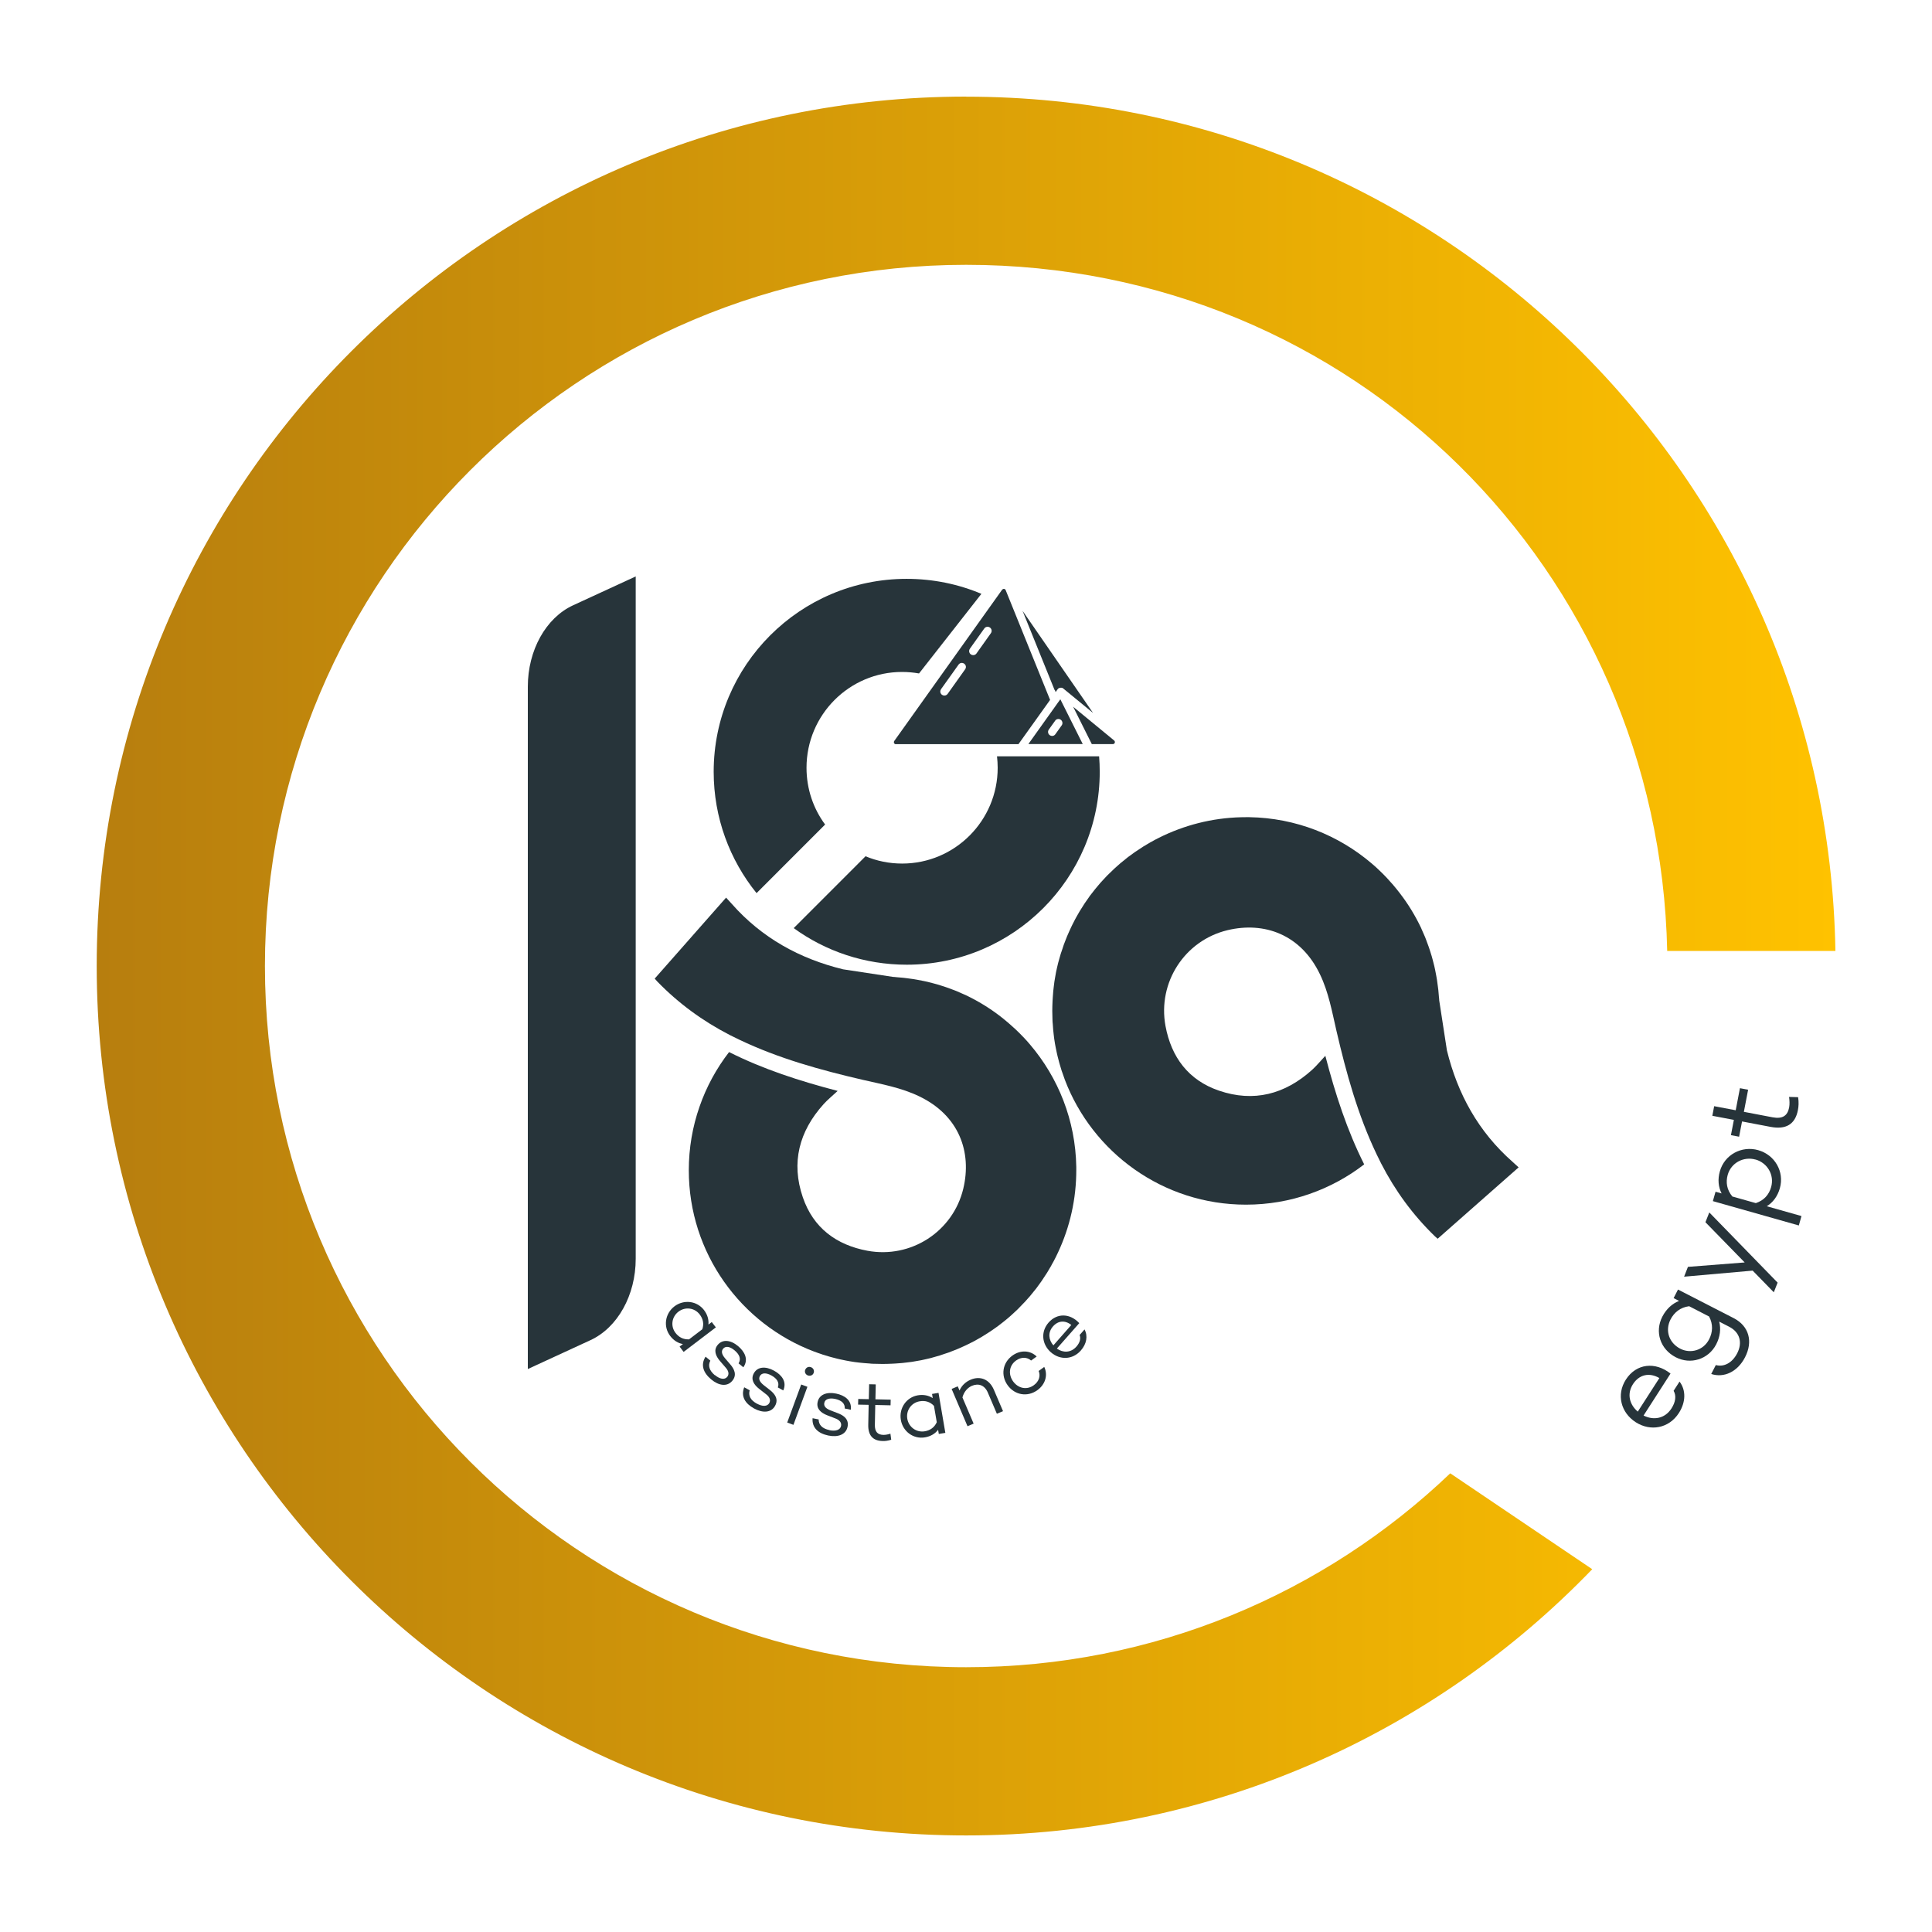 <svg width="100" height="100" viewBox="0 0 100 100" fill="none" xmlns="http://www.w3.org/2000/svg">
<path d="M50.007 5C25.154 5 5.006 25.148 5.006 50.001C5.006 74.855 25.154 95.002 50.007 95.002C62.736 95.002 74.226 89.717 82.414 81.222L75.065 76.259C68.549 82.478 59.726 86.295 50.007 86.295C29.962 86.295 13.713 70.046 13.713 50.001C13.713 29.956 29.962 13.707 50.007 13.707C70.052 13.707 85.878 29.536 86.294 49.221H95.001C94.585 24.728 74.603 5.004 50.011 5.004" fill="url(#paint0_linear_478_7527)"/>
<path d="M29.659 31.332C28.254 31.981 27.32 33.66 27.32 35.54V70.861L30.565 69.365C31.969 68.716 32.904 67.037 32.904 65.157V29.836L29.659 31.332Z" fill="#27343A"/>
<path d="M74.494 51.783C74.494 51.727 74.487 51.67 74.48 51.617C74.473 51.494 74.462 51.37 74.448 51.247C74.441 51.18 74.434 51.117 74.423 51.053C74.409 50.94 74.395 50.827 74.377 50.714C74.367 50.647 74.353 50.58 74.342 50.513C74.324 50.404 74.303 50.294 74.279 50.185C74.264 50.122 74.25 50.058 74.236 49.991C74.208 49.882 74.18 49.772 74.152 49.663C74.138 49.603 74.12 49.543 74.102 49.483C74.07 49.37 74.032 49.257 73.996 49.144C73.979 49.092 73.961 49.039 73.943 48.989C73.901 48.866 73.855 48.746 73.809 48.626C73.795 48.587 73.778 48.545 73.763 48.506C73.704 48.365 73.644 48.227 73.58 48.09C73.573 48.072 73.566 48.054 73.559 48.037C73.252 47.391 72.882 46.784 72.451 46.227C72.345 46.089 72.236 45.952 72.123 45.821C72.12 45.814 72.112 45.811 72.109 45.803C72 45.676 71.887 45.553 71.774 45.43L71.753 45.408C71.64 45.288 71.52 45.169 71.396 45.052C71.393 45.049 71.386 45.041 71.382 45.038C71.259 44.918 71.128 44.802 70.994 44.689C69.283 43.232 67.075 42.336 64.662 42.297C64.605 42.297 64.549 42.297 64.492 42.297C64.415 42.297 64.341 42.297 64.263 42.3H64.249C62.721 42.336 61.282 42.717 59.994 43.359C59.853 43.429 59.712 43.503 59.575 43.584C59.575 43.584 59.571 43.584 59.568 43.584C59.433 43.662 59.299 43.74 59.169 43.821C59.165 43.821 59.158 43.828 59.155 43.831C59.028 43.913 58.901 43.997 58.774 44.082C58.767 44.086 58.76 44.093 58.753 44.096C58.633 44.181 58.513 44.269 58.393 44.357C58.382 44.364 58.372 44.375 58.361 44.382C58.248 44.47 58.135 44.562 58.026 44.654C58.015 44.664 58.001 44.675 57.987 44.685C57.878 44.777 57.775 44.869 57.673 44.964C57.659 44.978 57.641 44.992 57.627 45.01C57.528 45.102 57.43 45.197 57.334 45.292C57.317 45.31 57.299 45.331 57.278 45.349C57.186 45.444 57.098 45.539 57.01 45.638C56.989 45.659 56.968 45.684 56.946 45.708C56.862 45.803 56.781 45.899 56.703 45.998C56.682 46.026 56.661 46.054 56.636 46.082C56.558 46.178 56.484 46.273 56.41 46.371C56.385 46.403 56.364 46.439 56.34 46.474C56.273 46.569 56.206 46.664 56.138 46.763C56.114 46.802 56.089 46.841 56.064 46.88C56.004 46.975 55.944 47.07 55.884 47.165C55.856 47.211 55.831 47.257 55.807 47.299C55.754 47.395 55.697 47.486 55.648 47.582C55.62 47.631 55.595 47.684 55.571 47.733C55.525 47.825 55.475 47.917 55.433 48.012C55.408 48.068 55.383 48.125 55.355 48.181C55.313 48.27 55.274 48.361 55.235 48.453C55.211 48.513 55.186 48.576 55.161 48.64C55.126 48.728 55.091 48.816 55.059 48.904C55.034 48.971 55.013 49.039 54.992 49.109C54.964 49.197 54.932 49.282 54.904 49.367C54.883 49.441 54.861 49.515 54.84 49.589C54.816 49.674 54.791 49.755 54.77 49.839C54.752 49.92 54.734 49.998 54.713 50.079C54.696 50.16 54.674 50.238 54.66 50.319C54.643 50.407 54.629 50.492 54.614 50.58C54.6 50.654 54.586 50.732 54.576 50.806C54.562 50.901 54.551 50.996 54.54 51.092C54.533 51.162 54.523 51.233 54.516 51.307C54.505 51.416 54.498 51.526 54.491 51.635C54.491 51.695 54.48 51.752 54.48 51.811C54.473 51.981 54.466 52.15 54.466 52.323C54.466 52.496 54.47 52.651 54.477 52.813C54.477 52.877 54.484 52.937 54.491 53C54.498 53.099 54.502 53.198 54.512 53.293C54.519 53.374 54.53 53.452 54.537 53.529C54.547 53.607 54.554 53.685 54.565 53.762C54.579 53.854 54.593 53.942 54.607 54.031C54.618 54.094 54.629 54.157 54.643 54.221C54.66 54.32 54.681 54.415 54.703 54.51C54.713 54.563 54.724 54.612 54.738 54.662C54.763 54.768 54.791 54.874 54.819 54.976C54.83 55.015 54.84 55.053 54.851 55.089C54.883 55.202 54.918 55.315 54.953 55.428C54.96 55.449 54.967 55.473 54.978 55.495C55.017 55.618 55.062 55.742 55.108 55.865C55.108 55.865 55.108 55.865 55.108 55.868C56.541 59.657 60.203 62.353 64.492 62.353C65.642 62.353 66.75 62.159 67.78 61.799C68.81 61.442 69.766 60.92 70.61 60.268C69.721 58.497 69.117 56.634 68.599 54.648C68.348 54.916 68.147 55.163 67.914 55.375C66.51 56.641 64.894 57.068 63.092 56.451C61.511 55.911 60.626 54.718 60.326 53.106C59.91 50.855 61.317 48.679 63.536 48.146C65.438 47.691 67.332 48.365 68.32 50.428C68.768 51.356 68.945 52.362 69.174 53.353C69.682 55.54 70.278 57.703 71.248 59.735C71.326 59.897 71.407 60.059 71.488 60.222C72.211 61.629 73.132 62.889 74.268 63.989C74.307 64.028 74.353 64.064 74.413 64.117C75.806 62.889 77.193 61.668 78.604 60.423C78.487 60.317 78.385 60.222 78.283 60.13C76.522 58.578 75.443 56.62 74.892 54.366" fill="#27343A"/>
<path d="M46.222 50.564C46.278 50.564 46.335 50.571 46.388 50.578C46.511 50.585 46.634 50.596 46.758 50.61C46.825 50.617 46.888 50.624 46.952 50.634C47.065 50.648 47.178 50.663 47.291 50.68C47.358 50.691 47.425 50.705 47.492 50.715C47.601 50.733 47.71 50.754 47.82 50.779C47.883 50.793 47.947 50.807 48.014 50.821C48.123 50.85 48.233 50.878 48.342 50.906C48.402 50.92 48.462 50.938 48.522 50.955C48.635 50.987 48.748 51.026 48.861 51.061C48.913 51.079 48.966 51.096 49.016 51.114C49.139 51.157 49.259 51.202 49.379 51.248C49.418 51.262 49.46 51.28 49.499 51.294C49.64 51.354 49.778 51.414 49.915 51.477C49.933 51.485 49.951 51.492 49.968 51.499C50.614 51.806 51.221 52.176 51.778 52.606C51.916 52.716 52.053 52.825 52.184 52.938C52.191 52.942 52.194 52.949 52.201 52.952C52.328 53.062 52.452 53.174 52.575 53.287L52.596 53.309C52.716 53.421 52.836 53.541 52.953 53.665C52.956 53.668 52.963 53.675 52.967 53.679C53.087 53.802 53.203 53.933 53.316 54.067C54.773 55.778 55.669 57.986 55.708 60.399C55.708 60.459 55.708 60.516 55.708 60.572C55.708 60.65 55.708 60.724 55.705 60.802V60.816C55.669 62.343 55.288 63.783 54.646 65.07C54.576 65.211 54.502 65.353 54.42 65.49C54.42 65.49 54.42 65.494 54.42 65.497C54.343 65.631 54.265 65.765 54.184 65.896C54.184 65.899 54.177 65.906 54.173 65.91C54.092 66.037 54.008 66.164 53.923 66.291C53.919 66.298 53.912 66.305 53.909 66.312C53.824 66.432 53.736 66.552 53.648 66.672C53.641 66.683 53.63 66.693 53.623 66.704C53.535 66.817 53.443 66.929 53.351 67.039C53.341 67.049 53.33 67.064 53.32 67.078C53.228 67.187 53.136 67.289 53.041 67.392C53.027 67.406 53.013 67.423 52.995 67.437C52.903 67.536 52.808 67.635 52.713 67.73C52.695 67.748 52.674 67.766 52.656 67.787C52.561 67.878 52.466 67.967 52.367 68.055C52.346 68.076 52.321 68.097 52.297 68.118C52.201 68.203 52.106 68.284 52.007 68.362C51.979 68.383 51.951 68.404 51.923 68.429C51.827 68.506 51.732 68.581 51.633 68.654C51.602 68.679 51.566 68.7 51.531 68.725C51.436 68.792 51.341 68.859 51.242 68.926C51.203 68.951 51.164 68.976 51.125 69C51.03 69.06 50.935 69.12 50.84 69.18C50.794 69.208 50.748 69.233 50.706 69.258C50.61 69.311 50.519 69.367 50.423 69.417C50.374 69.445 50.321 69.469 50.272 69.494C50.18 69.54 50.088 69.589 49.993 69.632C49.937 69.656 49.88 69.681 49.824 69.709C49.735 69.752 49.644 69.79 49.552 69.829C49.492 69.854 49.428 69.879 49.365 69.903C49.277 69.939 49.189 69.974 49.1 70.006C49.033 70.03 48.966 70.052 48.896 70.073C48.808 70.101 48.723 70.133 48.638 70.161C48.564 70.182 48.49 70.203 48.416 70.224C48.331 70.249 48.25 70.274 48.166 70.295C48.084 70.313 48.007 70.33 47.926 70.351C47.844 70.369 47.767 70.39 47.686 70.404C47.597 70.422 47.513 70.436 47.425 70.45C47.351 70.464 47.273 70.478 47.199 70.489C47.104 70.503 47.008 70.514 46.913 70.524C46.843 70.531 46.772 70.542 46.698 70.549C46.589 70.56 46.479 70.567 46.37 70.574C46.31 70.574 46.253 70.584 46.194 70.584C46.024 70.591 45.855 70.598 45.682 70.598C45.509 70.598 45.354 70.595 45.192 70.588C45.128 70.588 45.068 70.581 45.005 70.574C44.906 70.567 44.807 70.563 44.712 70.552C44.631 70.546 44.553 70.535 44.475 70.528C44.398 70.517 44.32 70.51 44.243 70.5C44.151 70.486 44.063 70.471 43.974 70.457C43.911 70.447 43.847 70.436 43.784 70.422C43.685 70.404 43.59 70.383 43.495 70.362C43.442 70.351 43.392 70.341 43.343 70.327C43.237 70.302 43.131 70.274 43.029 70.246C42.99 70.235 42.951 70.224 42.916 70.214C42.803 70.182 42.69 70.147 42.577 70.112C42.556 70.105 42.532 70.097 42.51 70.087C42.387 70.048 42.263 70.002 42.14 69.956C42.14 69.956 42.14 69.956 42.136 69.956C38.348 68.524 35.652 64.862 35.652 60.572C35.652 59.422 35.846 58.315 36.206 57.284C36.562 56.254 37.085 55.298 37.737 54.455C39.508 55.344 41.371 55.947 43.357 56.466C43.089 56.716 42.842 56.917 42.63 57.15C41.364 58.554 40.937 60.17 41.554 61.973C42.094 63.553 43.286 64.439 44.899 64.739C47.15 65.155 49.326 63.747 49.859 61.528C50.314 59.627 49.64 57.732 47.576 56.745C46.648 56.297 45.643 56.12 44.652 55.891C42.465 55.383 40.302 54.787 38.27 53.816C38.108 53.739 37.945 53.658 37.783 53.577C36.376 52.853 35.116 51.933 34.015 50.797C33.977 50.758 33.941 50.712 33.888 50.652C35.116 49.258 36.337 47.872 37.582 46.461C37.688 46.577 37.783 46.68 37.875 46.782C39.427 48.542 41.385 49.622 43.639 50.172" fill="#27343A"/>
<path d="M42.708 42.679C42.101 41.857 41.745 40.841 41.745 39.74C41.745 37.002 43.96 34.78 46.691 34.78C46.991 34.78 47.284 34.808 47.569 34.858L50.797 30.737C49.608 30.236 48.3 29.961 46.927 29.961C41.41 29.961 36.94 34.434 36.94 39.948C36.94 42.326 37.773 44.513 39.159 46.228L42.704 42.682L42.708 42.679Z" fill="#27343A"/>
<path d="M51.605 39.148C51.626 39.343 51.64 39.54 51.64 39.738C51.64 42.475 49.425 44.698 46.694 44.698C46.024 44.698 45.382 44.564 44.8 44.32L41.082 48.039C42.726 49.231 44.747 49.933 46.934 49.933C52.452 49.933 56.922 45.46 56.922 39.946C56.922 39.678 56.911 39.413 56.89 39.148H51.605Z" fill="#27343A"/>
<path d="M86.464 71.099L85.07 73.268C85.582 73.526 86.171 73.438 86.517 72.898C86.728 72.57 86.774 72.242 86.626 71.987L86.933 71.511C87.275 71.959 87.257 72.58 86.898 73.138C86.383 73.935 85.43 74.104 84.665 73.614C83.899 73.12 83.652 72.189 84.156 71.405C84.693 70.573 85.67 70.467 86.464 71.095V71.099ZM84.77 73.067L85.889 71.328C85.359 71.021 84.841 71.151 84.523 71.642C84.192 72.157 84.35 72.707 84.77 73.064V73.067Z" fill="#27343A"/>
<path d="M86.852 66.746L89.731 68.224C90.535 68.637 90.743 69.438 90.323 70.252C89.935 71.007 89.23 71.332 88.573 71.117L88.81 70.655C89.222 70.767 89.653 70.556 89.918 70.044C90.2 69.494 90.059 68.958 89.501 68.672L88.986 68.407C89.081 68.778 89.035 69.187 88.831 69.582C88.425 70.369 87.494 70.644 86.739 70.252C85.931 69.836 85.638 68.933 86.044 68.146C86.249 67.751 86.552 67.476 86.908 67.335L86.626 67.19L86.855 66.742L86.852 66.746ZM88.457 68.139L87.43 67.61C86.975 67.666 86.651 67.935 86.467 68.294C86.171 68.873 86.39 69.508 86.968 69.808C87.494 70.079 88.168 69.903 88.464 69.321C88.651 68.961 88.679 68.541 88.46 68.139H88.457Z" fill="#27343A"/>
<path d="M88.475 62.758L92.009 66.388L91.812 66.889L90.718 65.767L87.169 66.081L87.367 65.573L90.305 65.344L88.273 63.262L88.471 62.761L88.475 62.758Z" fill="#27343A"/>
<path d="M91.004 59.532C91.872 59.779 92.366 60.65 92.126 61.5C92.006 61.924 91.766 62.241 91.448 62.435L93.244 62.943L93.107 63.43L88.658 62.17L88.796 61.684L89.11 61.772C88.94 61.44 88.901 61.042 89.021 60.622C89.261 59.772 90.143 59.288 91.008 59.532H91.004ZM90.866 60.019C90.253 59.846 89.607 60.181 89.427 60.805C89.318 61.197 89.378 61.585 89.667 61.931L90.881 62.273C91.307 62.132 91.565 61.832 91.674 61.44C91.851 60.812 91.477 60.188 90.863 60.015L90.866 60.019Z" fill="#27343A"/>
<path d="M93.071 56.793C93.11 57.058 93.096 57.27 93.061 57.453C92.92 58.197 92.44 58.476 91.65 58.328L90.168 58.046L90.016 58.836L89.593 58.755L89.745 57.965L88.63 57.753L88.725 57.256L89.84 57.467L90.059 56.324L90.482 56.405L90.263 57.548L91.745 57.831C92.267 57.929 92.525 57.749 92.606 57.319C92.637 57.15 92.627 56.952 92.602 56.776L93.071 56.79V56.793Z" fill="#27343A"/>
<path d="M37.053 68.704L35.384 69.974L35.176 69.699L35.349 69.568C35.098 69.526 34.869 69.385 34.686 69.145C34.322 68.665 34.421 67.991 34.908 67.617C35.395 67.247 36.076 67.332 36.439 67.808C36.619 68.044 36.693 68.305 36.668 68.559L36.841 68.429L37.049 68.7L37.053 68.704ZM35.666 69.325L36.351 68.803C36.45 68.513 36.383 68.256 36.217 68.037C35.949 67.684 35.462 67.628 35.116 67.892C34.77 68.157 34.696 68.64 34.964 68.99C35.13 69.208 35.363 69.339 35.666 69.325Z" fill="#27343A"/>
<path d="M37.004 71.174C37.254 71.382 37.501 71.431 37.639 71.269C37.751 71.135 37.713 70.966 37.578 70.807L37.264 70.443C37.039 70.179 36.922 69.879 37.152 69.607C37.402 69.311 37.815 69.35 38.203 69.674C38.538 69.957 38.764 70.362 38.475 70.771L38.228 70.567C38.369 70.341 38.277 70.108 38.02 69.893C37.776 69.688 37.554 69.66 37.43 69.808C37.332 69.925 37.339 70.08 37.526 70.302L37.801 70.623C38.002 70.856 38.161 71.167 37.9 71.474C37.635 71.787 37.205 71.728 36.809 71.396C36.4 71.054 36.252 70.641 36.52 70.221L36.767 70.426C36.637 70.68 36.707 70.934 37 71.181L37.004 71.174Z" fill="#27343A"/>
<path d="M39.177 72.652C39.462 72.808 39.716 72.808 39.819 72.621C39.903 72.465 39.829 72.307 39.67 72.18L39.289 71.883C39.018 71.668 38.845 71.396 39.018 71.082C39.205 70.74 39.618 70.701 40.062 70.945C40.447 71.156 40.746 71.509 40.542 71.968L40.26 71.813C40.355 71.566 40.217 71.351 39.925 71.192C39.646 71.04 39.424 71.054 39.332 71.224C39.258 71.358 39.297 71.506 39.522 71.689L39.854 71.95C40.097 72.141 40.313 72.412 40.118 72.765C39.921 73.125 39.483 73.15 39.032 72.903C38.563 72.645 38.337 72.271 38.52 71.806L38.803 71.961C38.725 72.236 38.842 72.472 39.18 72.656L39.177 72.652Z" fill="#27343A"/>
<path d="M41.791 71.781L41.068 73.75L40.746 73.63L41.47 71.661L41.791 71.781ZM41.678 70.903C41.724 70.779 41.851 70.719 41.974 70.765C42.098 70.811 42.161 70.938 42.115 71.062C42.073 71.182 41.939 71.238 41.815 71.192C41.692 71.146 41.632 71.019 41.678 70.899V70.903Z" fill="#27343A"/>
<path d="M42.93 74.026C43.248 74.093 43.491 74.016 43.533 73.808C43.569 73.635 43.452 73.504 43.262 73.427L42.814 73.254C42.489 73.127 42.246 72.919 42.32 72.569C42.398 72.188 42.782 72.03 43.279 72.132C43.71 72.22 44.101 72.474 44.038 72.968L43.724 72.904C43.742 72.64 43.551 72.478 43.223 72.407C42.913 72.344 42.701 72.425 42.666 72.612C42.634 72.763 42.715 72.894 42.983 73L43.378 73.151C43.664 73.261 43.953 73.458 43.869 73.853C43.784 74.256 43.375 74.407 42.87 74.302C42.348 74.192 42.02 73.899 42.059 73.406L42.373 73.469C42.376 73.755 42.56 73.945 42.937 74.023L42.93 74.026Z" fill="#27343A"/>
<path d="M46.13 74.52C45.957 74.576 45.812 74.591 45.685 74.587C45.17 74.576 44.927 74.287 44.941 73.74L44.962 72.714L44.415 72.703L44.422 72.41L44.969 72.421L44.987 71.648L45.329 71.656L45.312 72.428L46.102 72.446L46.095 72.739L45.304 72.721L45.283 73.748C45.276 74.107 45.424 74.263 45.724 74.27C45.841 74.27 45.975 74.245 46.088 74.206L46.13 74.524V74.52Z" fill="#27343A"/>
<path d="M48.578 72.097L48.931 74.165L48.592 74.221L48.557 74.006C48.402 74.207 48.169 74.348 47.876 74.397C47.284 74.5 46.73 74.098 46.627 73.491C46.525 72.888 46.913 72.323 47.506 72.221C47.799 72.171 48.067 72.228 48.278 72.365L48.243 72.15L48.582 72.094L48.578 72.097ZM48.487 73.614L48.342 72.768C48.13 72.545 47.873 72.485 47.601 72.531C47.164 72.605 46.889 73.011 46.962 73.438C47.037 73.865 47.428 74.157 47.866 74.083C48.137 74.038 48.36 73.893 48.487 73.614Z" fill="#27343A"/>
<path d="M51.443 71.934L51.916 73.041L51.598 73.176L51.132 72.085C50.967 71.694 50.649 71.585 50.307 71.729C50.078 71.828 49.891 72.043 49.816 72.332L50.395 73.687L50.078 73.821L49.256 71.891L49.573 71.757L49.665 71.973C49.771 71.726 49.968 71.528 50.243 71.412C50.734 71.204 51.21 71.387 51.443 71.934Z" fill="#27343A"/>
<path d="M53.761 70.961L54.05 70.752C54.251 71.172 54.106 71.659 53.694 71.955C53.175 72.329 52.519 72.206 52.156 71.701C51.792 71.197 51.884 70.537 52.403 70.163C52.815 69.867 53.323 69.885 53.658 70.213L53.369 70.421C53.157 70.234 52.854 70.23 52.59 70.421C52.219 70.689 52.184 71.147 52.438 71.5C52.695 71.857 53.14 71.966 53.51 71.698C53.775 71.507 53.87 71.222 53.761 70.961Z" fill="#27343A"/>
<path d="M55.863 68.486L54.703 69.802C55.02 70.028 55.426 70.028 55.715 69.7C55.892 69.499 55.955 69.283 55.881 69.1L56.135 68.811C56.318 69.149 56.244 69.562 55.944 69.901C55.517 70.388 54.858 70.402 54.392 69.993C53.926 69.583 53.856 68.931 54.276 68.454C54.72 67.95 55.391 67.978 55.86 68.483L55.863 68.486ZM54.523 69.636L55.45 68.581C55.126 68.32 54.763 68.356 54.502 68.656C54.226 68.966 54.276 69.354 54.523 69.636Z" fill="#27343A"/>
<path d="M56.043 38.513L54.883 36.195L54.755 36.372L53.228 38.513H56.043ZM54.621 37.289C54.692 37.208 54.816 37.19 54.904 37.254C54.992 37.317 55.017 37.437 54.964 37.529L54.625 38.005C54.586 38.062 54.523 38.093 54.456 38.093C54.413 38.093 54.371 38.079 54.336 38.054C54.24 37.987 54.219 37.857 54.286 37.762L54.629 37.285L54.621 37.289Z" fill="#27343A"/>
<path d="M57.669 38.328L55.546 36.582L56.512 38.515H57.602C57.648 38.515 57.687 38.487 57.701 38.445C57.715 38.402 57.701 38.356 57.669 38.328Z" fill="#27343A"/>
<path d="M54.597 35.713L54.639 35.819L54.674 35.773L54.688 35.752L54.731 35.692L54.745 35.674C54.745 35.674 54.752 35.664 54.759 35.657C54.759 35.653 54.766 35.646 54.773 35.642L54.78 35.635C54.78 35.635 54.78 35.632 54.784 35.635C54.787 35.632 54.794 35.625 54.801 35.621C54.801 35.621 54.801 35.621 54.805 35.621C54.808 35.621 54.805 35.618 54.808 35.618H54.816C54.816 35.618 54.819 35.614 54.822 35.614C54.822 35.614 54.822 35.614 54.826 35.614C54.837 35.607 54.851 35.604 54.865 35.6C54.872 35.6 54.879 35.597 54.883 35.597C54.886 35.597 54.89 35.597 54.893 35.597C54.897 35.597 54.904 35.597 54.907 35.597H54.911C54.911 35.597 54.925 35.597 54.932 35.597C54.939 35.597 54.946 35.597 54.95 35.597C54.96 35.597 54.967 35.6 54.978 35.604C54.978 35.604 55.01 35.614 55.02 35.625C55.027 35.628 55.031 35.635 55.038 35.639L56.576 36.902L52.928 31.617L54.586 35.717L54.597 35.713Z" fill="#27343A"/>
<path d="M46.37 38.517H52.716L54.322 36.27L54.353 36.228L52.053 30.544C52.039 30.509 52.007 30.484 51.968 30.481C51.93 30.477 51.895 30.495 51.87 30.523L46.285 38.355C46.264 38.387 46.261 38.429 46.278 38.464C46.296 38.5 46.331 38.521 46.37 38.521V38.517ZM50.201 33.578L50.946 32.531C51.013 32.435 51.143 32.414 51.238 32.481C51.334 32.548 51.355 32.679 51.288 32.774L50.543 33.822C50.505 33.878 50.441 33.91 50.37 33.91C50.328 33.91 50.286 33.896 50.251 33.871C50.205 33.839 50.176 33.79 50.166 33.737C50.155 33.684 50.169 33.628 50.201 33.582V33.578ZM48.709 35.67L49.605 34.414C49.644 34.347 49.721 34.305 49.799 34.312C49.877 34.319 49.947 34.369 49.979 34.439C50.011 34.513 49.996 34.598 49.944 34.658L49.051 35.914C49.012 35.97 48.949 36.002 48.878 36.002C48.836 36.002 48.794 35.988 48.758 35.963C48.712 35.931 48.684 35.882 48.673 35.829C48.663 35.776 48.677 35.72 48.709 35.674V35.67Z" fill="#27343A"/>
<defs>
<linearGradient id="paint0_linear_478_7527" x1="5.006" y1="50.001" x2="94.998" y2="50.001" gradientUnits="userSpaceOnUse">
<stop stop-color="#B77E0E"/>
<stop offset="1" stop-color="#FFC200"/>
</linearGradient>
</defs>
</svg>
